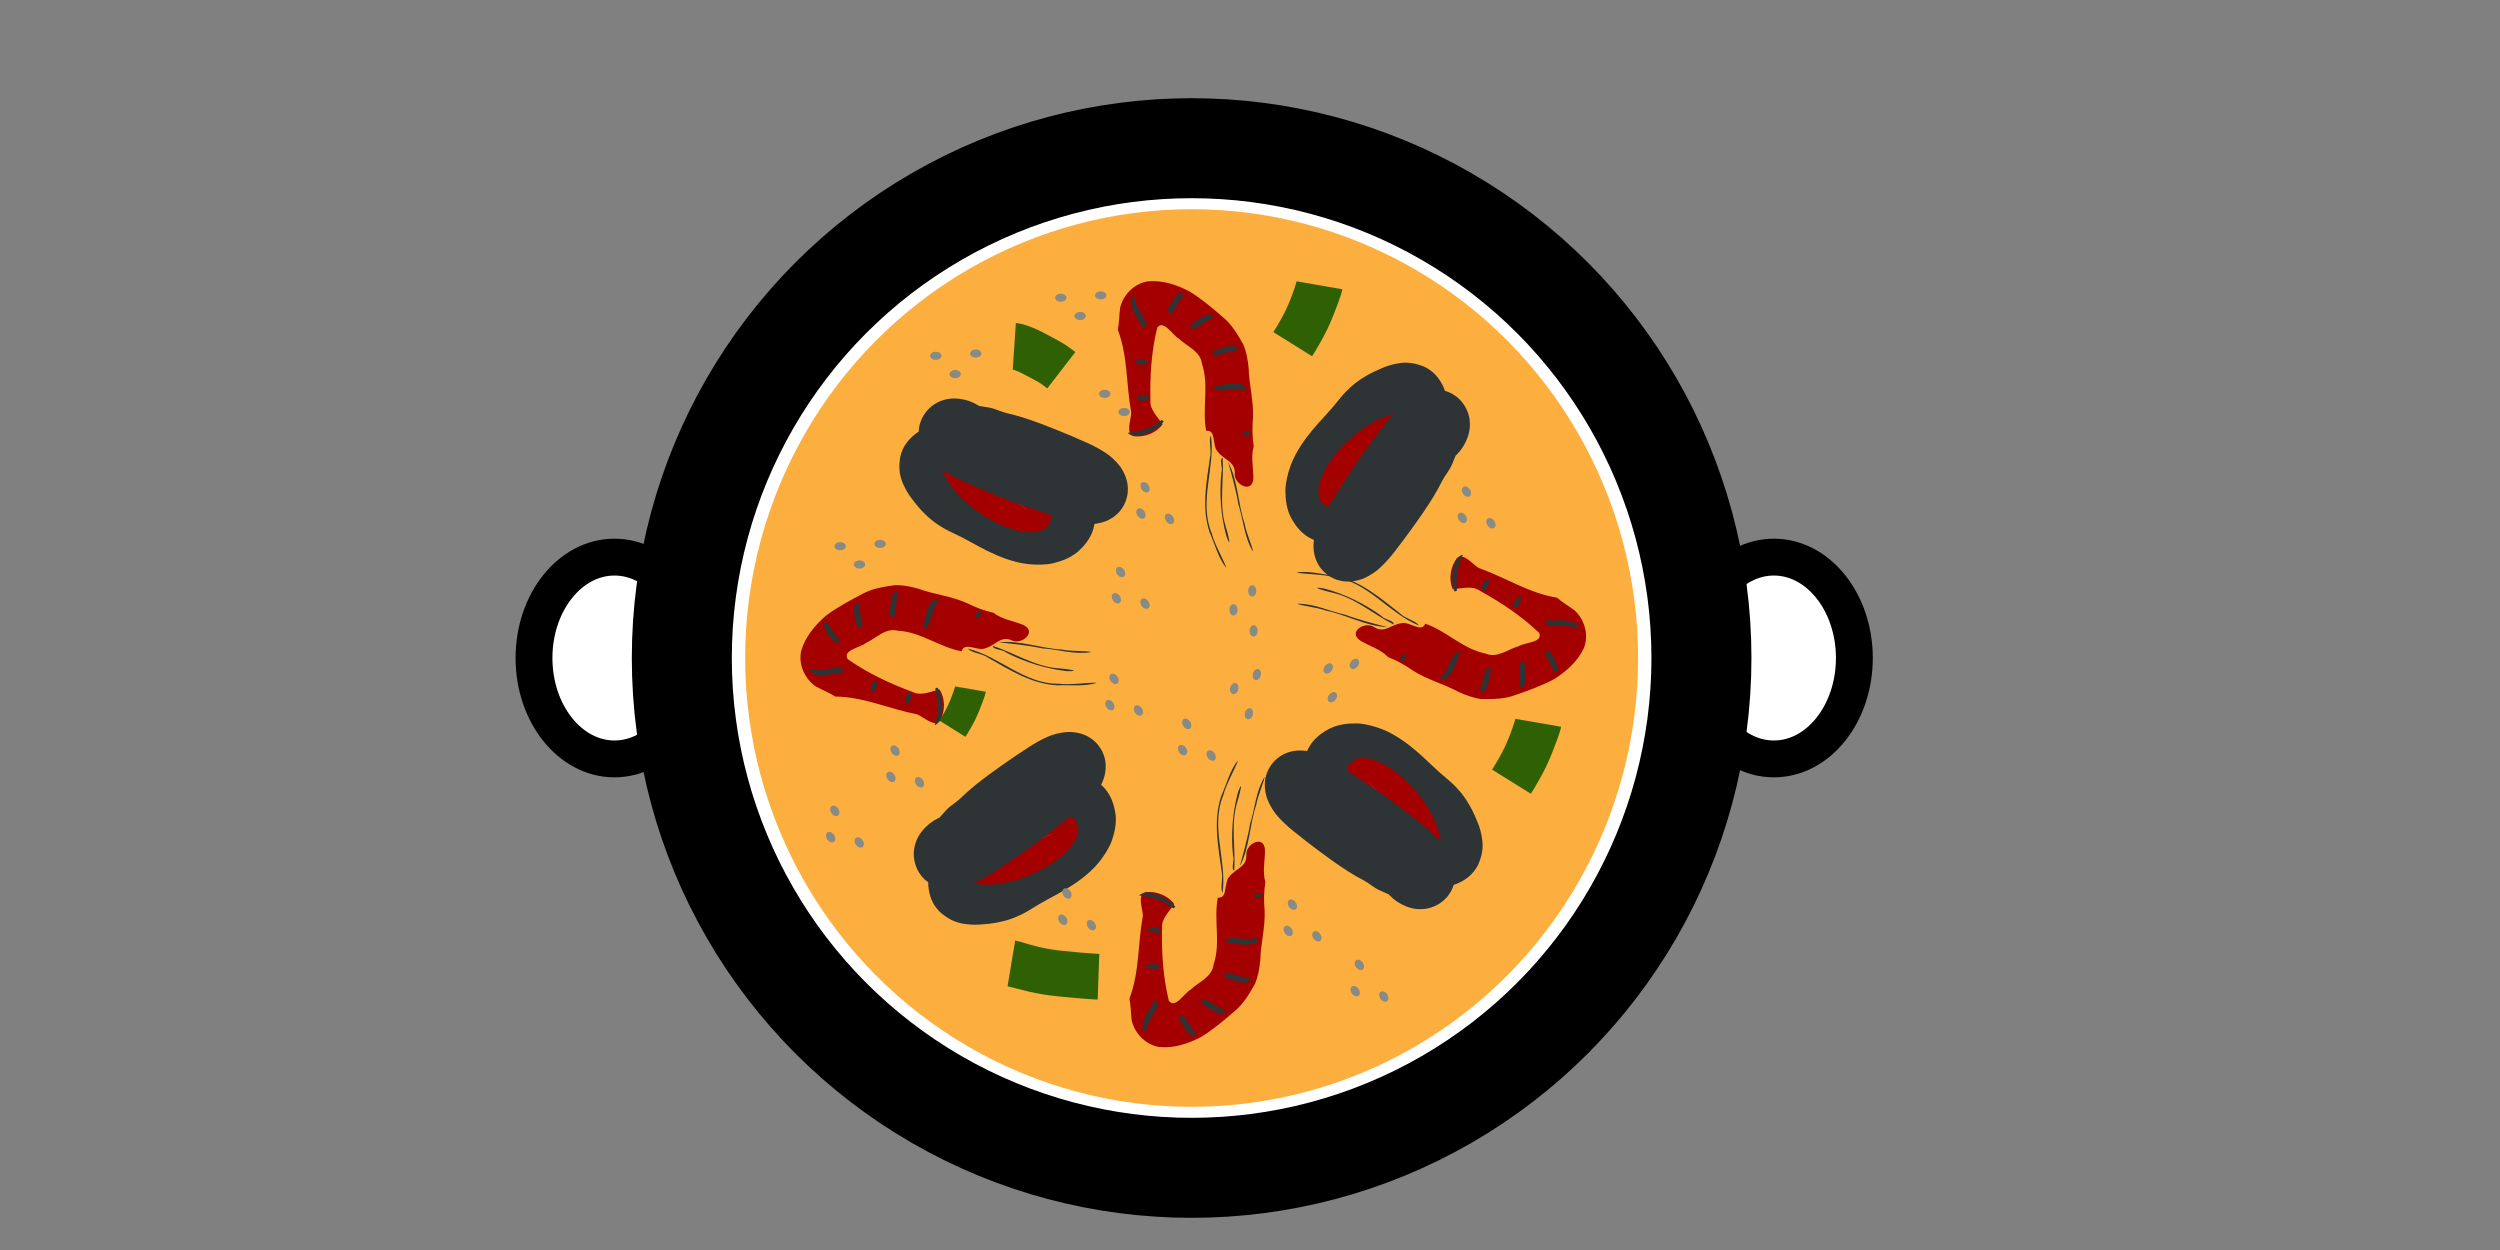 <?xml version="1.0" encoding="UTF-8"?>
<svg version="1.1" viewBox="0 0 200 100" xmlns="http://www.w3.org/2000/svg">
<rect x="0" y="0" width="200" height="100" fill="#808080" stroke="none"/>
<g transform="translate(0 -952.36)">
<g transform="translate(-15.91 -74.499)">
<ellipse transform="scale(-1,1)" cx="-65.069" cy="1079.5" rx="6.439" ry="8.072" fill="#fff" fill-opacity=".996" stroke="#000" stroke-linecap="round" stroke-linejoin="round" stroke-width="2.948"/>
<ellipse cx="157.82" cy="1079.5" rx="6.439" ry="8.072" fill="#fff" fill-opacity=".996" stroke="#000" stroke-linecap="round" stroke-linejoin="round" stroke-width="2.948"/>
<circle cx="111.24" cy="1079.5" r="40.785" fill="#fff" fill-opacity=".996" stroke="#000" stroke-linecap="round" stroke-linejoin="round" stroke-width="8"/>
<ellipse cx="111.24" cy="1079.5" rx="35.718" ry="35.905" fill="#fcaf3e"/>
<g transform="matrix(1.431 -2.214 2.214 1.431 -1339.7 1743.2)">
<path d="m501.75 322.61c0.065 3e-3 0.13 5e-3 0.194 9e-3 0.118 5e-3 0.236 0.014 0.353 0.026 0.147 0.015 0.294 0.038 0.44 0.064 0.166 0.03 0.329 0.075 0.49 0.123 0.172 0.051 0.34 0.116 0.505 0.187 0.171 0.074 0.334 0.161 0.496 0.253 0.178 0.1 0.345 0.219 0.504 0.347 0.17 0.14 0.315 0.305 0.447 0.481 0.144 0.191 0.236 0.409 0.3 0.638 0.066 0.263 0.041 0.525-0.027 0.784-0.084 0.282-0.263 0.503-0.48 0.693-0.213 0.176-0.469 0.273-0.733 0.339-0.253 0.056-0.511 0.051-0.766 0.027-0.233-0.025-0.458-0.088-0.679-0.163-0.192-0.067-0.377-0.15-0.559-0.239-0.15-0.074-0.296-0.154-0.442-0.235-0.119-0.066-0.239-0.13-0.36-0.192-0.118-0.057-0.236-0.113-0.354-0.171-0.158-0.076-0.305-0.17-0.447-0.272-0.144-0.105-0.272-0.229-0.395-0.358-0.11-0.117-0.209-0.244-0.305-0.373-0.12-0.154-0.21-0.326-0.282-0.506-0.094-0.244-0.098-0.495-0.056-0.749 0.075-0.313 0.235-0.518 0.484-0.712 0.211-0.147 0.454-0.208 0.706-0.231 0.204-0.013 0.406 0.022 0.604 0.07 0.182 0.047 0.354 0.125 0.522 0.207 0.136 0.069 0.272 0.138 0.41 0.203 0.136 0.064 0.276 0.118 0.417 0.169 0.142 0.051 0.287 0.095 0.433 0.135 0.024 6e-3 0.048 0.013 0.072 0.019l-0.413 1.565c-0.031-8e-3 -0.062-0.017-0.094-0.025-0.186-0.052-0.372-0.107-0.553-0.174-0.183-0.067-0.365-0.138-0.542-0.22-0.147-0.067-0.292-0.137-0.437-0.209-0.069-0.033-0.138-0.067-0.211-0.09-0.012-3e-3 -0.096-0.02-0.087-0.023 0.045-0.018 0.091-0.037 0.128-0.07 0.084-0.076 0.144-0.167 0.161-0.281 5e-3 -0.053 0.011-0.114-0.019-0.161-2e-3 0.028 0.044 0.083 0.064 0.113 0.057 0.077 0.115 0.153 0.179 0.223 0.054 0.058 0.109 0.114 0.172 0.162 0.066 0.05 0.137 0.092 0.211 0.129 0.123 0.061 0.248 0.119 0.37 0.181 0.136 0.07 0.271 0.143 0.404 0.217 0.123 0.068 0.247 0.137 0.372 0.201 0.121 0.06 0.244 0.116 0.37 0.163 0.104 0.036 0.21 0.068 0.319 0.083 0.075 9e-3 0.15 0.015 0.225 6e-3 0.017-3e-3 0.054-0.021 0.065-7e-3 -0.015 0.031-0.035 0.06-0.038 0.096-2e-3 0.026-2e-3 0.05 0.013 0.073 0.018-5e-3 -0.028-0.072-0.032-0.079-0.047-0.068-0.101-0.132-0.164-0.186-0.088-0.074-0.182-0.138-0.282-0.194-0.107-0.061-0.215-0.119-0.327-0.168-0.109-0.047-0.219-0.089-0.332-0.123-0.104-0.03-0.208-0.059-0.314-0.078-0.101-0.018-0.202-0.033-0.304-0.043-0.084-7e-3 -0.168-0.012-0.253-0.013-0.048-3.7e-4 -0.095 2.6e-4 -0.143 3e-3v-1.648z" fill="#2e3436"/>
<path transform="matrix(.446 .31 -.31 .446 386.5 24.21)" d="m494.26 331.75a3.576 1.65 0 0 1-3.569 1.65 3.576 1.65 0 0 1-3.583-1.644 3.576 1.65 0 0 1 3.555-1.657 3.576 1.65 0 0 1 3.596 1.637l-3.575 0.013z" fill="#a40000"/>
<path d="m501.03 322.01c0.103-0.05 0.214-0.081 0.325-0.106 0.144-0.03 0.303-0.135 0.449-0.137 0.169-1e-3 0.3 0.039 0.468 0.06 0.18 0.024 0.382 0.133 0.559 0.173 0.181 0.04 0.359 0.092 0.536 0.147 0.17 0.054 0.339 0.115 0.506 0.177 0.157 0.059 0.313 0.121 0.468 0.183 0.155 0.062 0.309 0.127 0.462 0.191 0.157 0.066 0.312 0.135 0.467 0.205 0.179 0.079 0.351 0.172 0.517 0.275 0.19 0.117 0.349 0.27 0.485 0.445 0.126 0.184 0.216 0.395 0.229 0.62 3e-3 0.055-1e-3 0.111-2e-3 0.166-0.035 0.299-0.181 0.562-0.427 0.739-0.041 0.03-0.087 0.053-0.13 0.08-0.217 0.114-0.455 0.145-0.696 0.145-0.2-4e-3 -0.395-0.05-0.586-0.105-0.158-0.048-0.313-0.105-0.468-0.161-0.146-0.053-0.293-0.106-0.44-0.157-0.145-0.05-0.29-0.098-0.435-0.147-0.151-0.05-0.3-0.105-0.449-0.161-0.149-0.057-0.297-0.119-0.445-0.18-0.144-0.061-0.289-0.12-0.434-0.18-0.143-0.06-0.285-0.122-0.426-0.185-0.151-0.066-0.298-0.14-0.442-0.219-0.155-0.084-0.3-0.184-0.439-0.293-0.175-0.136-0.307-0.31-0.413-0.503-0.111-0.236-0.15-0.501-0.079-0.756 0.016-0.057 0.042-0.112 0.062-0.168 0.121-0.239 0.315-0.424 0.563-0.525 0.045-0.018 0.093-0.03 0.14-0.045 0.248-0.065 0.493-0.031 0.733 0.045 0.188 0.065 0.353 0.175 0.508 0.298 0.104 0.086 0.2 0.18 0.299 0.271 0.071 0.066 0.147 0.127 0.227 0.183 0.084 0.059 0.175 0.108 0.267 0.154 0.091 0.045 0.186 0.083 0.282 0.119l-0.579 1.515c-0.146-0.056-0.291-0.114-0.431-0.183-0.165-0.083-0.327-0.171-0.478-0.278-0.134-0.095-0.264-0.196-0.386-0.307-0.074-0.067-0.146-0.136-0.223-0.201-0.011-0.01-0.049-0.035-0.012-0.022 0.075 0.015 0.151 0.01 0.223-0.013 0.163-0.062 0.287-0.167 0.358-0.33 0.054-0.169 0.075-0.332-0.016-0.493-0.013-0.02-0.073-0.087-0.025-0.029 0.062 0.054 0.132 0.098 0.204 0.139 0.103 0.058 0.209 0.112 0.317 0.159 0.13 0.058 0.26 0.115 0.391 0.171 0.142 0.06 0.285 0.119 0.428 0.178 0.133 0.055 0.266 0.109 0.4 0.161 0.13 0.049 0.26 0.097 0.392 0.142 0.15 0.051 0.3 0.101 0.449 0.153 0.152 0.053 0.304 0.107 0.456 0.162 0.124 0.044 0.248 0.088 0.373 0.126 0.049 0.014 0.098 0.028 0.148 0.036-0.01 0.011-0.084 0.03-0.107 0.05-0.169 0.116-0.278 0.284-0.291 0.492 4e-3 0.107 0.013 0.219 0.089 0.302 0.057 0.054-0.021-0.036-0.041-0.039-0.098-0.066-0.202-0.121-0.31-0.169-0.143-0.065-0.287-0.126-0.431-0.188-0.144-0.061-0.289-0.122-0.435-0.18-0.144-0.058-0.288-0.115-0.433-0.17-0.139-0.052-0.279-0.104-0.421-0.149-0.135-0.042-0.272-0.082-0.41-0.112-0.125-0.028-0.251-0.054-0.379-0.07-0.091-0.011-0.182-0.019-0.273-0.017-0.036 1e-3 -0.072 2e-3 -0.108 9e-3 0.018-5e-3 0.036-0.011 0.054-0.019l-0.737-1.475 1e-4 -1e-4z" fill="#2e3436"/>
</g>
<g transform="matrix(1.419 0 0 1.419 -584.83 651.51)" fill="#888a85">
<ellipse transform="matrix(.357 0 0 .357 302.65 189.87)" cx="470.79" cy="295.35" rx=".898" ry=".642"/>
<ellipse transform="matrix(.357 0 0 .357 303.74 190.9)" cx="470.79" cy="295.35" rx=".898" ry=".642"/>
<ellipse transform="matrix(.357 0 0 .357 304.9 189.74)" cx="470.79" cy="295.35" rx=".898" ry=".642"/>
</g>
<g transform="matrix(1.419 0 0 1.419 -564.9 629.76)" fill="#888a85">
<ellipse transform="matrix(.357 0 0 .357 303.52 196.61)" cx="470.79" cy="295.35" rx=".898" ry=".642"/>
<ellipse transform="matrix(.357 0 0 .357 304.61 197.63)" cx="470.79" cy="295.35" rx=".898" ry=".642"/>
<ellipse transform="matrix(.357 0 0 .357 305.76 196.48)" cx="470.79" cy="295.35" rx=".898" ry=".642"/>
</g>
<g transform="matrix(2.636 0 0 2.636 -1229 211.12)">
<path d="m501.75 322.61c0.065 3e-3 0.13 5e-3 0.194 9e-3 0.118 5e-3 0.236 0.014 0.353 0.026 0.147 0.015 0.294 0.038 0.44 0.064 0.166 0.03 0.329 0.075 0.49 0.123 0.172 0.051 0.34 0.116 0.505 0.187 0.171 0.074 0.334 0.161 0.496 0.253 0.178 0.1 0.345 0.219 0.504 0.347 0.17 0.14 0.315 0.305 0.447 0.481 0.144 0.191 0.236 0.409 0.3 0.638 0.066 0.263 0.041 0.525-0.027 0.784-0.084 0.282-0.263 0.503-0.48 0.693-0.213 0.176-0.469 0.273-0.733 0.339-0.253 0.056-0.511 0.051-0.766 0.027-0.233-0.025-0.458-0.088-0.679-0.163-0.192-0.067-0.377-0.15-0.559-0.239-0.15-0.074-0.296-0.154-0.442-0.235-0.119-0.066-0.239-0.13-0.36-0.192-0.118-0.057-0.236-0.113-0.354-0.171-0.158-0.076-0.305-0.17-0.447-0.272-0.144-0.105-0.272-0.229-0.395-0.358-0.11-0.117-0.209-0.244-0.305-0.373-0.12-0.154-0.21-0.326-0.282-0.506-0.094-0.244-0.098-0.495-0.056-0.749 0.075-0.313 0.235-0.518 0.484-0.712 0.211-0.147 0.454-0.208 0.706-0.231 0.204-0.013 0.406 0.022 0.604 0.07 0.182 0.047 0.354 0.125 0.522 0.207 0.136 0.069 0.272 0.138 0.41 0.203 0.136 0.064 0.276 0.118 0.417 0.169 0.142 0.051 0.287 0.095 0.433 0.135 0.024 6e-3 0.048 0.013 0.072 0.019l-0.413 1.565c-0.031-8e-3 -0.062-0.017-0.094-0.025-0.186-0.052-0.372-0.107-0.553-0.174-0.183-0.067-0.365-0.138-0.542-0.22-0.147-0.067-0.292-0.137-0.437-0.209-0.069-0.033-0.138-0.067-0.211-0.09-0.012-3e-3 -0.096-0.02-0.087-0.023 0.045-0.018 0.091-0.037 0.128-0.07 0.084-0.076 0.144-0.167 0.161-0.281 5e-3 -0.053 0.011-0.114-0.019-0.161-2e-3 0.028 0.044 0.083 0.064 0.113 0.057 0.077 0.115 0.153 0.179 0.223 0.054 0.058 0.109 0.114 0.172 0.162 0.066 0.05 0.137 0.092 0.211 0.129 0.123 0.061 0.248 0.119 0.37 0.181 0.136 0.07 0.271 0.143 0.404 0.217 0.123 0.068 0.247 0.137 0.372 0.201 0.121 0.06 0.244 0.116 0.37 0.163 0.104 0.036 0.21 0.068 0.319 0.083 0.075 9e-3 0.15 0.015 0.225 6e-3 0.017-3e-3 0.054-0.021 0.065-7e-3 -0.015 0.031-0.035 0.06-0.038 0.096-2e-3 0.026-2e-3 0.05 0.013 0.073 0.018-5e-3 -0.028-0.072-0.032-0.079-0.047-0.068-0.101-0.132-0.164-0.186-0.088-0.074-0.182-0.138-0.282-0.194-0.107-0.061-0.215-0.119-0.327-0.168-0.109-0.047-0.219-0.089-0.332-0.123-0.104-0.03-0.208-0.059-0.314-0.078-0.101-0.018-0.202-0.033-0.304-0.043-0.084-7e-3 -0.168-0.012-0.253-0.013-0.048-3.7e-4 -0.095 2.6e-4 -0.143 3e-3v-1.648z" fill="#2e3436"/>
<path transform="matrix(.446 .31 -.31 .446 386.5 24.21)" d="m494.26 331.75a3.576 1.65 0 0 1-3.569 1.65 3.576 1.65 0 0 1-3.583-1.644 3.576 1.65 0 0 1 3.555-1.657 3.576 1.65 0 0 1 3.596 1.637l-3.575 0.013z" fill="#a40000"/>
<path d="m501.03 322.01c0.103-0.05 0.214-0.081 0.325-0.106 0.144-0.03 0.303-0.135 0.449-0.137 0.169-1e-3 0.3 0.039 0.468 0.06 0.18 0.024 0.382 0.133 0.559 0.173 0.181 0.04 0.359 0.092 0.536 0.147 0.17 0.054 0.339 0.115 0.506 0.177 0.157 0.059 0.313 0.121 0.468 0.183 0.155 0.062 0.309 0.127 0.462 0.191 0.157 0.066 0.312 0.135 0.467 0.205 0.179 0.079 0.351 0.172 0.517 0.275 0.19 0.117 0.349 0.27 0.485 0.445 0.126 0.184 0.216 0.395 0.229 0.62 3e-3 0.055-1e-3 0.111-2e-3 0.166-0.035 0.299-0.181 0.562-0.427 0.739-0.041 0.03-0.087 0.053-0.13 0.08-0.217 0.114-0.455 0.145-0.696 0.145-0.2-4e-3 -0.395-0.05-0.586-0.105-0.158-0.048-0.313-0.105-0.468-0.161-0.146-0.053-0.293-0.106-0.44-0.157-0.145-0.05-0.29-0.098-0.435-0.147-0.151-0.05-0.3-0.105-0.449-0.161-0.149-0.057-0.297-0.119-0.445-0.18-0.144-0.061-0.289-0.12-0.434-0.18-0.143-0.06-0.285-0.122-0.426-0.185-0.151-0.066-0.298-0.14-0.442-0.219-0.155-0.084-0.3-0.184-0.439-0.293-0.175-0.136-0.307-0.31-0.413-0.503-0.111-0.236-0.15-0.501-0.079-0.756 0.016-0.057 0.042-0.112 0.062-0.168 0.121-0.239 0.315-0.424 0.563-0.525 0.045-0.018 0.093-0.03 0.14-0.045 0.248-0.065 0.493-0.031 0.733 0.045 0.188 0.065 0.353 0.175 0.508 0.298 0.104 0.086 0.2 0.18 0.299 0.271 0.071 0.066 0.147 0.127 0.227 0.183 0.084 0.059 0.175 0.108 0.267 0.154 0.091 0.045 0.186 0.083 0.282 0.119l-0.579 1.515c-0.146-0.056-0.291-0.114-0.431-0.183-0.165-0.083-0.327-0.171-0.478-0.278-0.134-0.095-0.264-0.196-0.386-0.307-0.074-0.067-0.146-0.136-0.223-0.201-0.011-0.01-0.049-0.035-0.012-0.022 0.075 0.015 0.151 0.01 0.223-0.013 0.163-0.062 0.287-0.167 0.358-0.33 0.054-0.169 0.075-0.332-0.016-0.493-0.013-0.02-0.073-0.087-0.025-0.029 0.062 0.054 0.132 0.098 0.204 0.139 0.103 0.058 0.209 0.112 0.317 0.159 0.13 0.058 0.26 0.115 0.391 0.171 0.142 0.06 0.285 0.119 0.428 0.178 0.133 0.055 0.266 0.109 0.4 0.161 0.13 0.049 0.26 0.097 0.392 0.142 0.15 0.051 0.3 0.101 0.449 0.153 0.152 0.053 0.304 0.107 0.456 0.162 0.124 0.044 0.248 0.088 0.373 0.126 0.049 0.014 0.098 0.028 0.148 0.036-0.01 0.011-0.084 0.03-0.107 0.05-0.169 0.116-0.278 0.284-0.291 0.492 4e-3 0.107 0.013 0.219 0.089 0.302 0.057 0.054-0.021-0.036-0.041-0.039-0.098-0.066-0.202-0.121-0.31-0.169-0.143-0.065-0.287-0.126-0.431-0.188-0.144-0.061-0.289-0.122-0.435-0.18-0.144-0.058-0.288-0.115-0.433-0.17-0.139-0.052-0.279-0.104-0.421-0.149-0.135-0.042-0.272-0.082-0.41-0.112-0.125-0.028-0.251-0.054-0.379-0.07-0.091-0.011-0.182-0.019-0.273-0.017-0.036 1e-3 -0.072 2e-3 -0.108 9e-3 0.018-5e-3 0.036-0.011 0.054-0.019l-0.737-1.475 1e-4 -1e-4z" fill="#2e3436"/>
</g>
<g transform="matrix(-2.55 -.669 .669 -2.55 1206.1 2167.3)">
<g transform="translate(-3.176 -33.473)">
<path d="m501.75 322.61c0.065 3e-3 0.13 5e-3 0.194 9e-3 0.118 5e-3 0.236 0.014 0.353 0.026 0.147 0.015 0.294 0.038 0.44 0.064 0.166 0.03 0.329 0.075 0.49 0.123 0.172 0.051 0.34 0.116 0.505 0.187 0.171 0.074 0.334 0.161 0.496 0.253 0.178 0.1 0.345 0.219 0.504 0.347 0.17 0.14 0.315 0.305 0.447 0.481 0.144 0.191 0.236 0.409 0.3 0.638 0.066 0.263 0.041 0.525-0.027 0.784-0.084 0.282-0.263 0.503-0.48 0.693-0.213 0.176-0.469 0.273-0.733 0.339-0.253 0.056-0.511 0.051-0.766 0.027-0.233-0.025-0.458-0.088-0.679-0.163-0.192-0.067-0.377-0.15-0.559-0.239-0.15-0.074-0.296-0.154-0.442-0.235-0.119-0.066-0.239-0.13-0.36-0.192-0.118-0.057-0.236-0.113-0.354-0.171-0.158-0.076-0.305-0.17-0.447-0.272-0.144-0.105-0.272-0.229-0.395-0.358-0.11-0.117-0.209-0.244-0.305-0.373-0.12-0.154-0.21-0.326-0.282-0.506-0.094-0.244-0.098-0.495-0.056-0.749 0.075-0.313 0.235-0.518 0.484-0.712 0.211-0.147 0.454-0.208 0.706-0.231 0.204-0.013 0.406 0.022 0.604 0.07 0.182 0.047 0.354 0.125 0.522 0.207 0.136 0.069 0.272 0.138 0.41 0.203 0.136 0.064 0.276 0.118 0.417 0.169 0.142 0.051 0.287 0.095 0.433 0.135 0.024 6e-3 0.048 0.013 0.072 0.019l-0.413 1.565c-0.031-8e-3 -0.062-0.017-0.094-0.025-0.186-0.052-0.372-0.107-0.553-0.174-0.183-0.067-0.365-0.138-0.542-0.22-0.147-0.067-0.292-0.137-0.437-0.209-0.069-0.033-0.138-0.067-0.211-0.09-0.012-3e-3 -0.096-0.02-0.087-0.023 0.045-0.018 0.091-0.037 0.128-0.07 0.084-0.076 0.144-0.167 0.161-0.281 5e-3 -0.053 0.011-0.114-0.019-0.161-2e-3 0.028 0.044 0.083 0.064 0.113 0.057 0.077 0.115 0.153 0.179 0.223 0.054 0.058 0.109 0.114 0.172 0.162 0.066 0.05 0.137 0.092 0.211 0.129 0.123 0.061 0.248 0.119 0.37 0.181 0.136 0.07 0.271 0.143 0.404 0.217 0.123 0.068 0.247 0.137 0.372 0.201 0.121 0.06 0.244 0.116 0.37 0.163 0.104 0.036 0.21 0.068 0.319 0.083 0.075 9e-3 0.15 0.015 0.225 6e-3 0.017-3e-3 0.054-0.021 0.065-7e-3 -0.015 0.031-0.035 0.06-0.038 0.096-2e-3 0.026-2e-3 0.05 0.013 0.073 0.018-5e-3 -0.028-0.072-0.032-0.079-0.047-0.068-0.101-0.132-0.164-0.186-0.088-0.074-0.182-0.138-0.282-0.194-0.107-0.061-0.215-0.119-0.327-0.168-0.109-0.047-0.219-0.089-0.332-0.123-0.104-0.03-0.208-0.059-0.314-0.078-0.101-0.018-0.202-0.033-0.304-0.043-0.084-7e-3 -0.168-0.012-0.253-0.013-0.048-3.7e-4 -0.095 2.6e-4 -0.143 3e-3v-1.648z" fill="#2e3436"/>
<path transform="matrix(.446 .31 -.31 .446 386.5 24.21)" d="m494.26 331.75a3.576 1.65 0 0 1-3.569 1.65 3.576 1.65 0 0 1-3.583-1.644 3.576 1.65 0 0 1 3.555-1.657 3.576 1.65 0 0 1 3.596 1.637l-3.575 0.013z" fill="#a40000"/>
<path d="m501.03 322.01c0.103-0.05 0.214-0.081 0.325-0.106 0.144-0.03 0.303-0.135 0.449-0.137 0.169-1e-3 0.3 0.039 0.468 0.06 0.18 0.024 0.382 0.133 0.559 0.173 0.181 0.04 0.359 0.092 0.536 0.147 0.17 0.054 0.339 0.115 0.506 0.177 0.157 0.059 0.313 0.121 0.468 0.183 0.155 0.062 0.309 0.127 0.462 0.191 0.157 0.066 0.312 0.135 0.467 0.205 0.179 0.079 0.351 0.172 0.517 0.275 0.19 0.117 0.349 0.27 0.485 0.445 0.126 0.184 0.216 0.395 0.229 0.62 3e-3 0.055-1e-3 0.111-2e-3 0.166-0.035 0.299-0.181 0.562-0.427 0.739-0.041 0.03-0.087 0.053-0.13 0.08-0.217 0.114-0.455 0.145-0.696 0.145-0.2-4e-3 -0.395-0.05-0.586-0.105-0.158-0.048-0.313-0.105-0.468-0.161-0.146-0.053-0.293-0.106-0.44-0.157-0.145-0.05-0.29-0.098-0.435-0.147-0.151-0.05-0.3-0.105-0.449-0.161-0.149-0.057-0.297-0.119-0.445-0.18-0.144-0.061-0.289-0.12-0.434-0.18-0.143-0.06-0.285-0.122-0.426-0.185-0.151-0.066-0.298-0.14-0.442-0.219-0.155-0.084-0.3-0.184-0.439-0.293-0.175-0.136-0.307-0.31-0.413-0.503-0.111-0.236-0.15-0.501-0.079-0.756 0.016-0.057 0.042-0.112 0.062-0.168 0.121-0.239 0.315-0.424 0.563-0.525 0.045-0.018 0.093-0.03 0.14-0.045 0.248-0.065 0.493-0.031 0.733 0.045 0.188 0.065 0.353 0.175 0.508 0.298 0.104 0.086 0.2 0.18 0.299 0.271 0.071 0.066 0.147 0.127 0.227 0.183 0.084 0.059 0.175 0.108 0.267 0.154 0.091 0.045 0.186 0.083 0.282 0.119l-0.579 1.515c-0.146-0.056-0.291-0.114-0.431-0.183-0.165-0.083-0.327-0.171-0.478-0.278-0.134-0.095-0.264-0.196-0.386-0.307-0.074-0.067-0.146-0.136-0.223-0.201-0.011-0.01-0.049-0.035-0.012-0.022 0.075 0.015 0.151 0.01 0.223-0.013 0.163-0.062 0.287-0.167 0.358-0.33 0.054-0.169 0.075-0.332-0.016-0.493-0.013-0.02-0.073-0.087-0.025-0.029 0.062 0.054 0.132 0.098 0.204 0.139 0.103 0.058 0.209 0.112 0.317 0.159 0.13 0.058 0.26 0.115 0.391 0.171 0.142 0.06 0.285 0.119 0.428 0.178 0.133 0.055 0.266 0.109 0.4 0.161 0.13 0.049 0.26 0.097 0.392 0.142 0.15 0.051 0.3 0.101 0.449 0.153 0.152 0.053 0.304 0.107 0.456 0.162 0.124 0.044 0.248 0.088 0.373 0.126 0.049 0.014 0.098 0.028 0.148 0.036-0.01 0.011-0.084 0.03-0.107 0.05-0.169 0.116-0.278 0.284-0.291 0.492 4e-3 0.107 0.013 0.219 0.089 0.302 0.057 0.054-0.021-0.036-0.041-0.039-0.098-0.066-0.202-0.121-0.31-0.169-0.143-0.065-0.287-0.126-0.431-0.188-0.144-0.061-0.289-0.122-0.435-0.18-0.144-0.058-0.288-0.115-0.433-0.17-0.139-0.052-0.279-0.104-0.421-0.149-0.135-0.042-0.272-0.082-0.41-0.112-0.125-0.028-0.251-0.054-0.379-0.07-0.091-0.011-0.182-0.019-0.273-0.017-0.036 1e-3 -0.072 2e-3 -0.108 9e-3 0.018-5e-3 0.036-0.011 0.054-0.019l-0.737-1.475 1e-4 -1e-4z" fill="#2e3436"/>
</g>
</g>
<g transform="matrix(1.378 0 0 1.378 -590.69 660.05)">
<path d="m492.16 300.16c-0.642 0.094-1.295 0.184-1.873 0.501-0.733 0.381-1.468 0.776-2.131 1.269-0.63 0.543-1.2 1.225-1.437 2.034-0.181 0.787 0.193 1.628 0.848 2.078 0.374 0.203 0.834 0.387 1.127 0.585 1.641 0.013 3.157 0.726 4.747 1.032 0.394 0.152 1.019 0.789 1.348 0.364 0.287-0.555 0.301-1.264-0.035-1.802-0.5 0.102-1.063 0.386-1.543 0.15-1.332-0.491-2.628-1.095-3.792-1.915-0.332-0.527 0.734-0.668 1.047-0.936 0.611-0.277 1.132-0.906 1.866-0.714 1.331 0.067 2.417 0.963 3.703 1.196 0.137-0.59 0.951 0.022 1.373-0.181 0.543-0.135 0.904-0.755 1.526-0.455 0.606 0.286 1.502-0.525 0.67-0.899-0.58-0.237-1.212-0.307-1.725-0.704-0.546-0.117-1.064-0.323-1.567-0.571-0.887-0.394-1.867-0.49-2.775-0.821-0.448-0.125-0.91-0.223-1.377-0.213z" fill="#a40000"/>
<path d="m494.63 306.1c0.379 0.601 0.425 2-0.167 2.188 0.251-0.691 0.208-1.43 0.036-2.123l0.132-0.065zm-1.552 0.332c0.163 0.503-0.582 1.054-0.27 0.243-0.024-0.152 0.1-0.357 0.27-0.243zm-1.975-0.676c0.141 0.489-0.62 1.036-0.284 0.245-0.015-0.15 0.109-0.384 0.284-0.245zm5.289-1.911c1.849 0.454 3.29 2.071 5.281 2.039 0.659 0.091 1.934-0.105 2.203-0.049-0.734 0.224-1.525 0.109-2.282 0.142-1.492-0.071-2.771-0.894-4.03-1.605-0.322-0.249-0.988-0.281-1.172-0.527zm1.445-0.16c1.263 0.408 2.408 1.186 3.76 1.299 0.405 0.017 1.549 0.184 0.559 0.171-1.243-0.139-2.442-0.516-3.554-1.09-0.172-0.18-0.76-0.143-0.765-0.379zm0.349-0.204c1.244-0.137 2.443 0.359 3.679 0.419 0.467 0.115 1.651 0.069 1.669 0.15-0.94 0.158-1.888-0.16-2.828-0.22-0.814-0.175-1.781-0.27-2.52-0.349zm-10.924 1.527c0.53 0.326 2.01-0.43 1.874 0.226-0.553 0.044-1.67 0.392-1.931-0.129l0.057-0.097zm0.994-2.706c1.4e-4 0.39 1.154 1.248 0.43 1.207-0.201-0.16-1.058-1.212-0.43-1.207zm1.838-1.124c-0.122 0.419 0.501 1.668-0.105 1.444-0.087-0.288-0.455-1.54 0.105-1.444zm2.261-0.574c-0.213 0.33-3e-3 1.827-0.493 1.302 0.029-0.3-0.015-1.604 0.493-1.302zm2.359 0.407c-0.426 0.448-0.437 1.673-0.907 1.677 7e-3 -0.347 0.349-2.072 0.907-1.677zm2.24 0.615c0.593 0.081-0.384 1.012 0 0z" fill="#2e3436"/>
</g>
<g transform="matrix(-1.363 -.204 .204 -1.363 744.01 1592.3)">
<path d="m492.16 300.16c-0.642 0.094-1.295 0.184-1.873 0.501-0.733 0.381-1.468 0.776-2.131 1.269-0.63 0.543-1.2 1.225-1.437 2.034-0.181 0.787 0.193 1.628 0.848 2.078 0.374 0.203 0.834 0.387 1.127 0.585 1.641 0.013 3.157 0.726 4.747 1.032 0.394 0.152 1.019 0.789 1.348 0.364 0.287-0.555 0.301-1.264-0.035-1.802-0.5 0.102-1.063 0.386-1.543 0.15-1.332-0.491-2.628-1.095-3.792-1.915-0.332-0.527 0.734-0.668 1.047-0.936 0.611-0.277 1.132-0.906 1.866-0.714 1.331 0.067 2.417 0.963 3.703 1.196 0.137-0.59 0.951 0.022 1.373-0.181 0.543-0.135 0.904-0.755 1.526-0.455 0.606 0.286 1.502-0.525 0.67-0.899-0.58-0.237-1.212-0.307-1.725-0.704-0.546-0.117-1.064-0.323-1.567-0.571-0.887-0.394-1.867-0.49-2.775-0.821-0.448-0.125-0.91-0.223-1.377-0.213z" fill="#a40000"/>
<path d="m494.63 306.1c0.379 0.601 0.425 2-0.167 2.188 0.251-0.691 0.208-1.43 0.036-2.123l0.132-0.065zm-1.552 0.332c0.163 0.503-0.582 1.054-0.27 0.243-0.024-0.152 0.1-0.357 0.27-0.243zm-1.975-0.676c0.141 0.489-0.62 1.036-0.284 0.245-0.015-0.15 0.109-0.384 0.284-0.245zm5.289-1.911c1.849 0.454 3.29 2.071 5.281 2.039 0.659 0.091 1.934-0.105 2.203-0.049-0.734 0.224-1.525 0.109-2.282 0.142-1.492-0.071-2.771-0.894-4.03-1.605-0.322-0.249-0.988-0.281-1.172-0.527zm1.445-0.16c1.263 0.408 2.408 1.186 3.76 1.299 0.405 0.017 1.549 0.184 0.559 0.171-1.243-0.139-2.442-0.516-3.554-1.09-0.172-0.18-0.76-0.143-0.765-0.379zm0.349-0.204c1.244-0.137 2.443 0.359 3.679 0.419 0.467 0.115 1.651 0.069 1.669 0.15-0.94 0.158-1.888-0.16-2.828-0.22-0.814-0.175-1.781-0.27-2.52-0.349zm-10.924 1.527c0.53 0.326 2.01-0.43 1.874 0.226-0.553 0.044-1.67 0.392-1.931-0.129l0.057-0.097zm0.994-2.706c1.4e-4 0.39 1.154 1.248 0.43 1.207-0.201-0.16-1.058-1.212-0.43-1.207zm1.838-1.124c-0.122 0.419 0.501 1.668-0.105 1.444-0.087-0.288-0.455-1.54 0.105-1.444zm2.261-0.574c-0.213 0.33-3e-3 1.827-0.493 1.302 0.029-0.3-0.015-1.604 0.493-1.302zm2.359 0.407c-0.426 0.448-0.437 1.673-0.907 1.677 7e-3 -0.347 0.349-2.072 0.907-1.677zm2.24 0.615c0.593 0.081-0.384 1.012 0 0z" fill="#2e3436"/>
</g>
<g transform="matrix(.505 1.282 -1.282 .505 251.64 271.89)">
<path d="m492.16 300.16c-0.642 0.094-1.295 0.184-1.873 0.501-0.733 0.381-1.468 0.776-2.131 1.269-0.63 0.543-1.2 1.225-1.437 2.034-0.181 0.787 0.193 1.628 0.848 2.078 0.374 0.203 0.834 0.387 1.127 0.585 1.641 0.013 3.157 0.726 4.747 1.032 0.394 0.152 1.019 0.789 1.348 0.364 0.287-0.555 0.301-1.264-0.035-1.802-0.5 0.102-1.063 0.386-1.543 0.15-1.332-0.491-2.628-1.095-3.792-1.915-0.332-0.527 0.734-0.668 1.047-0.936 0.611-0.277 1.132-0.906 1.866-0.714 1.331 0.067 2.417 0.963 3.703 1.196 0.137-0.59 0.951 0.022 1.373-0.181 0.543-0.135 0.904-0.755 1.526-0.455 0.606 0.286 1.502-0.525 0.67-0.899-0.58-0.237-1.212-0.307-1.725-0.704-0.546-0.117-1.064-0.323-1.567-0.571-0.887-0.394-1.867-0.49-2.775-0.821-0.448-0.125-0.91-0.223-1.377-0.213z" fill="#a40000"/>
<path d="m494.63 306.1c0.379 0.601 0.425 2-0.167 2.188 0.251-0.691 0.208-1.43 0.036-2.123l0.132-0.065zm-1.552 0.332c0.163 0.503-0.582 1.054-0.27 0.243-0.024-0.152 0.1-0.357 0.27-0.243zm-1.975-0.676c0.141 0.489-0.62 1.036-0.284 0.245-0.015-0.15 0.109-0.384 0.284-0.245zm5.289-1.911c1.849 0.454 3.29 2.071 5.281 2.039 0.659 0.091 1.934-0.105 2.203-0.049-0.734 0.224-1.525 0.109-2.282 0.142-1.492-0.071-2.771-0.894-4.03-1.605-0.322-0.249-0.988-0.281-1.172-0.527zm1.445-0.16c1.263 0.408 2.408 1.186 3.76 1.299 0.405 0.017 1.549 0.184 0.559 0.171-1.243-0.139-2.442-0.516-3.554-1.09-0.172-0.18-0.76-0.143-0.765-0.379zm0.349-0.204c1.244-0.137 2.443 0.359 3.679 0.419 0.467 0.115 1.651 0.069 1.669 0.15-0.94 0.158-1.888-0.16-2.828-0.22-0.814-0.175-1.781-0.27-2.52-0.349zm-10.924 1.527c0.53 0.326 2.01-0.43 1.874 0.226-0.553 0.044-1.67 0.392-1.931-0.129l0.057-0.097zm0.994-2.706c1.4e-4 0.39 1.154 1.248 0.43 1.207-0.201-0.16-1.058-1.212-0.43-1.207zm1.838-1.124c-0.122 0.419 0.501 1.668-0.105 1.444-0.087-0.288-0.455-1.54 0.105-1.444zm2.261-0.574c-0.213 0.33-3e-3 1.827-0.493 1.302 0.029-0.3-0.015-1.604 0.493-1.302zm2.359 0.407c-0.426 0.448-0.437 1.673-0.907 1.677 7e-3 -0.347 0.349-2.072 0.907-1.677zm2.24 0.615c0.593 0.081-0.384 1.012 0 0z" fill="#2e3436"/>
</g>
<g transform="matrix(.505 -1.282 -1.282 -.505 252.57 1888.1)">
<path d="m492.16 300.16c-0.642 0.094-1.295 0.184-1.873 0.501-0.733 0.381-1.468 0.776-2.131 1.269-0.63 0.543-1.2 1.225-1.437 2.034-0.181 0.787 0.193 1.628 0.848 2.078 0.374 0.203 0.834 0.387 1.127 0.585 1.641 0.013 3.157 0.726 4.747 1.032 0.394 0.152 1.019 0.789 1.348 0.364 0.287-0.555 0.301-1.264-0.035-1.802-0.5 0.102-1.063 0.386-1.543 0.15-1.332-0.491-2.628-1.095-3.792-1.915-0.332-0.527 0.734-0.668 1.047-0.936 0.611-0.277 1.132-0.906 1.866-0.714 1.331 0.067 2.417 0.963 3.703 1.196 0.137-0.59 0.951 0.022 1.373-0.181 0.543-0.135 0.904-0.755 1.526-0.455 0.606 0.286 1.502-0.525 0.67-0.899-0.58-0.237-1.212-0.307-1.725-0.704-0.546-0.117-1.064-0.323-1.567-0.571-0.887-0.394-1.867-0.49-2.775-0.821-0.448-0.125-0.91-0.223-1.377-0.213z" fill="#a40000"/>
<path d="m494.63 306.1c0.379 0.601 0.425 2-0.167 2.188 0.251-0.691 0.208-1.43 0.036-2.123l0.132-0.065zm-1.552 0.332c0.163 0.503-0.582 1.054-0.27 0.243-0.024-0.152 0.1-0.357 0.27-0.243zm-1.975-0.676c0.141 0.489-0.62 1.036-0.284 0.245-0.015-0.15 0.109-0.384 0.284-0.245zm5.289-1.911c1.849 0.454 3.29 2.071 5.281 2.039 0.659 0.091 1.934-0.105 2.203-0.049-0.734 0.224-1.525 0.109-2.282 0.142-1.492-0.071-2.771-0.894-4.03-1.605-0.322-0.249-0.988-0.281-1.172-0.527zm1.445-0.16c1.263 0.408 2.408 1.186 3.76 1.299 0.405 0.017 1.549 0.184 0.559 0.171-1.243-0.139-2.442-0.516-3.554-1.09-0.172-0.18-0.76-0.143-0.765-0.379zm0.349-0.204c1.244-0.137 2.443 0.359 3.679 0.419 0.467 0.115 1.651 0.069 1.669 0.15-0.94 0.158-1.888-0.16-2.828-0.22-0.814-0.175-1.781-0.27-2.52-0.349zm-10.924 1.527c0.53 0.326 2.01-0.43 1.874 0.226-0.553 0.044-1.67 0.392-1.931-0.129l0.057-0.097zm0.994-2.706c1.4e-4 0.39 1.154 1.248 0.43 1.207-0.201-0.16-1.058-1.212-0.43-1.207zm1.838-1.124c-0.122 0.419 0.501 1.668-0.105 1.444-0.087-0.288-0.455-1.54 0.105-1.444zm2.261-0.574c-0.213 0.33-3e-3 1.827-0.493 1.302 0.029-0.3-0.015-1.604 0.493-1.302zm2.359 0.407c-0.426 0.448-0.437 1.673-0.907 1.677 7e-3 -0.347 0.349-2.072 0.907-1.677zm2.24 0.615c0.593 0.081-0.384 1.012 0 0z" fill="#2e3436"/>
</g>
<path d="m97.179 1052.7c0.23 0.018 0.455 0.072 0.677 0.133 0.245 0.07 0.482 0.162 0.717 0.26 0.262 0.108 0.517 0.23 0.77 0.357 0.261 0.133 0.518 0.273 0.775 0.412 0.275 0.145 0.548 0.294 0.816 0.453 0.313 0.186 0.605 0.402 0.892 0.625 0.037 0.028 0.073 0.057 0.11 0.085l-2.243 2.907c-0.04-0.031-0.08-0.062-0.12-0.092-0.168-0.13-0.337-0.26-0.519-0.369-0.222-0.133-0.45-0.254-0.678-0.374-0.222-0.119-0.444-0.239-0.669-0.352-0.174-0.085-0.35-0.167-0.531-0.237-0.098-0.04-0.197-0.078-0.3-0.104 0.019-8e-4 0.037 0.01 0.055 0.01 0 0 0.248-3.712 0.248-3.712z" fill="#306004" stroke-width="1.419"/>
<g transform="matrix(-.621 2.562 -2.562 -.621 1272.2 -80.08)">
<g transform="translate(16.019 7.738)">
<path d="m507.12 311.13c0.065 3e-3 0.13 5e-3 0.194 9e-3 0.118 5e-3 0.236 0.014 0.353 0.026 0.147 0.015 0.294 0.038 0.44 0.064 0.166 0.03 0.329 0.075 0.49 0.123 0.172 0.051 0.34 0.116 0.505 0.187 0.171 0.074 0.334 0.161 0.496 0.253 0.178 0.1 0.345 0.219 0.504 0.347 0.17 0.14 0.315 0.305 0.447 0.481 0.144 0.191 0.236 0.409 0.3 0.638 0.066 0.263 0.041 0.525-0.027 0.784-0.084 0.282-0.263 0.503-0.48 0.693-0.213 0.176-0.469 0.273-0.733 0.339-0.253 0.056-0.511 0.051-0.766 0.027-0.233-0.025-0.458-0.088-0.679-0.163-0.192-0.067-0.377-0.15-0.559-0.239-0.15-0.074-0.296-0.154-0.442-0.235-0.119-0.066-0.239-0.13-0.36-0.192-0.118-0.057-0.236-0.113-0.354-0.171-0.158-0.076-0.305-0.17-0.447-0.272-0.144-0.105-0.272-0.229-0.395-0.358-0.11-0.117-0.209-0.244-0.305-0.373-0.12-0.154-0.21-0.326-0.282-0.506-0.094-0.244-0.098-0.495-0.056-0.749 0.075-0.313 0.235-0.518 0.484-0.712 0.211-0.147 0.454-0.208 0.706-0.231 0.204-0.013 0.406 0.022 0.604 0.07 0.182 0.047 0.354 0.125 0.522 0.207 0.136 0.069 0.272 0.138 0.41 0.203 0.136 0.064 0.276 0.118 0.417 0.169 0.142 0.051 0.287 0.095 0.433 0.135 0.024 6e-3 0.048 0.013 0.072 0.019l-0.413 1.565c-0.031-8e-3 -0.062-0.017-0.094-0.025-0.186-0.052-0.372-0.107-0.553-0.174-0.183-0.067-0.365-0.138-0.542-0.22-0.147-0.067-0.292-0.137-0.437-0.209-0.069-0.033-0.138-0.067-0.211-0.09-0.012-3e-3 -0.096-0.02-0.087-0.023 0.045-0.018 0.091-0.037 0.128-0.07 0.084-0.076 0.144-0.167 0.161-0.281 5e-3 -0.053 0.011-0.114-0.019-0.161-2e-3 0.028 0.044 0.083 0.064 0.113 0.057 0.077 0.115 0.153 0.179 0.223 0.054 0.058 0.109 0.114 0.172 0.162 0.066 0.05 0.137 0.092 0.211 0.129 0.123 0.061 0.248 0.119 0.37 0.181 0.136 0.07 0.271 0.143 0.404 0.217 0.123 0.068 0.247 0.137 0.372 0.201 0.121 0.06 0.244 0.116 0.37 0.163 0.104 0.036 0.21 0.068 0.319 0.083 0.075 9e-3 0.15 0.015 0.225 6e-3 0.017-3e-3 0.054-0.021 0.065-7e-3 -0.015 0.031-0.035 0.06-0.038 0.096-2e-3 0.026-2e-3 0.05 0.013 0.073 0.018-5e-3 -0.028-0.072-0.032-0.079-0.047-0.068-0.101-0.132-0.164-0.186-0.088-0.074-0.182-0.138-0.282-0.194-0.107-0.061-0.215-0.119-0.327-0.168-0.109-0.047-0.219-0.089-0.332-0.123-0.104-0.03-0.208-0.059-0.314-0.078-0.101-0.018-0.202-0.033-0.304-0.043-0.084-7e-3 -0.168-0.012-0.253-0.013-0.048-3.7e-4 -0.095 2.6e-4 -0.143 3e-3v-1.648z" fill="#2e3436"/>
<path transform="rotate(34.76)" d="m597.72-32.73a1.943 0.897 0 0 1-1.939 0.897 1.943 0.897 0 0 1-1.946-0.893 1.943 0.897 0 0 1 1.931-0.9 1.943 0.897 0 0 1 1.954 0.89l-1.942 7e-3z" fill="#a40000" stroke-width=".543"/>
<path d="m506.4 310.53c0.103-0.05 0.214-0.081 0.325-0.106 0.144-0.03 0.303-0.135 0.449-0.137 0.169-1e-3 0.3 0.039 0.468 0.06 0.18 0.024 0.382 0.133 0.559 0.173 0.181 0.04 0.359 0.092 0.536 0.147 0.17 0.054 0.339 0.115 0.506 0.177 0.157 0.059 0.313 0.121 0.468 0.183 0.155 0.062 0.309 0.127 0.462 0.191 0.157 0.066 0.312 0.135 0.467 0.205 0.179 0.079 0.351 0.172 0.517 0.275 0.19 0.117 0.349 0.27 0.485 0.445 0.126 0.184 0.216 0.395 0.229 0.62 3e-3 0.055-1e-3 0.111-2e-3 0.166-0.035 0.299-0.181 0.562-0.427 0.739-0.041 0.03-0.087 0.053-0.13 0.08-0.217 0.114-0.455 0.145-0.696 0.145-0.2-4e-3 -0.395-0.05-0.586-0.105-0.158-0.048-0.313-0.105-0.468-0.161-0.146-0.053-0.293-0.106-0.44-0.157-0.145-0.05-0.29-0.098-0.435-0.147-0.151-0.05-0.3-0.105-0.449-0.161-0.149-0.057-0.297-0.119-0.445-0.18-0.144-0.061-0.289-0.12-0.434-0.18-0.143-0.06-0.285-0.122-0.426-0.185-0.151-0.066-0.298-0.14-0.442-0.219-0.155-0.084-0.3-0.184-0.439-0.293-0.175-0.136-0.307-0.31-0.413-0.503-0.111-0.236-0.15-0.501-0.079-0.756 0.016-0.057 0.042-0.112 0.062-0.168 0.121-0.239 0.315-0.424 0.563-0.525 0.045-0.018 0.093-0.03 0.14-0.045 0.248-0.065 0.493-0.031 0.733 0.045 0.188 0.065 0.353 0.175 0.508 0.298 0.104 0.086 0.2 0.18 0.299 0.271 0.071 0.066 0.147 0.127 0.227 0.183 0.084 0.059 0.175 0.108 0.267 0.154 0.091 0.045 0.186 0.083 0.282 0.119l-0.579 1.515c-0.146-0.056-0.291-0.114-0.431-0.183-0.165-0.083-0.327-0.171-0.478-0.278-0.134-0.095-0.264-0.196-0.386-0.307-0.074-0.067-0.146-0.136-0.223-0.201-0.011-0.01-0.049-0.035-0.012-0.022 0.075 0.015 0.151 0.01 0.223-0.013 0.163-0.062 0.287-0.167 0.358-0.33 0.054-0.169 0.075-0.332-0.016-0.493-0.013-0.02-0.073-0.087-0.025-0.029 0.062 0.054 0.132 0.098 0.204 0.139 0.103 0.058 0.209 0.112 0.317 0.159 0.13 0.058 0.26 0.115 0.391 0.171 0.142 0.06 0.285 0.119 0.428 0.178 0.133 0.055 0.266 0.109 0.4 0.161 0.13 0.049 0.26 0.097 0.392 0.142 0.15 0.051 0.3 0.101 0.449 0.153 0.152 0.053 0.304 0.107 0.456 0.162 0.124 0.044 0.248 0.088 0.373 0.126 0.049 0.014 0.098 0.028 0.148 0.036-0.01 0.011-0.084 0.03-0.107 0.05-0.169 0.116-0.278 0.284-0.291 0.492 4e-3 0.107 0.013 0.219 0.089 0.302 0.057 0.054-0.021-0.036-0.041-0.039-0.098-0.066-0.202-0.121-0.31-0.169-0.143-0.065-0.287-0.126-0.431-0.188-0.144-0.061-0.289-0.122-0.435-0.18-0.144-0.058-0.288-0.115-0.433-0.17-0.139-0.052-0.279-0.104-0.421-0.149-0.135-0.042-0.272-0.082-0.41-0.112-0.125-0.028-0.251-0.054-0.379-0.07-0.091-0.011-0.182-0.019-0.273-0.017-0.036 1e-3 -0.072 2e-3 -0.108 9e-3 0.018-5e-3 0.036-0.011 0.054-0.019l-0.737-1.475 1e-4 -1e-4z" fill="#2e3436"/>
</g>
</g>
<path d="m97.125 1102.1c0.162 0.032 0.321 0.076 0.48 0.121 0.233 0.068 0.466 0.139 0.699 0.206 0.273 0.079 0.549 0.149 0.826 0.214 0.294 0.068 0.592 0.121 0.89 0.17 0.326 0.051 0.653 0.09 0.98 0.127 0.362 0.039 0.724 0.073 1.087 0.104 0.367 0.031 0.734 0.062 1.102 0.091 0.221 0.02 0.442 0.031 0.664 0.038l-0.128 3.652c-0.275-0.01-0.549-0.023-0.823-0.047-0.379-0.03-0.758-0.062-1.137-0.094-0.387-0.035-0.774-0.072-1.161-0.111-0.39-0.042-0.781-0.087-1.169-0.147-0.376-0.061-0.751-0.128-1.122-0.212-0.332-0.075-0.663-0.156-0.992-0.245-0.218-0.058-0.435-0.118-0.654-0.168-0.022-0.01-0.199-0.044-0.153-0.028l0.612-3.672z" fill="#306004" stroke-width="1.419"/>
<path d="m140.8 1085c-0.036 0.174-0.084 0.345-0.138 0.515-0.082 0.253-0.175 0.502-0.267 0.751-0.114 0.314-0.235 0.624-0.361 0.933-0.141 0.352-0.296 0.698-0.458 1.04-0.177 0.367-0.374 0.724-0.573 1.079-0.199 0.353-0.41 0.7-0.624 1.044l-3.1-1.934c0.185-0.296 0.366-0.594 0.536-0.899 0.157-0.281 0.313-0.562 0.452-0.852 0.131-0.279 0.255-0.561 0.368-0.847 0.106-0.265 0.207-0.531 0.298-0.802 0.063-0.182 0.126-0.365 0.178-0.551 7e-3 -0.03 0.03-0.133 0.02-0.115l3.668 0.638z" fill="#306004" stroke-width="1.419"/>
<path d="m123.3 1050c-0.036 0.174-0.084 0.345-0.138 0.515-0.082 0.253-0.175 0.502-0.267 0.751-0.114 0.314-0.235 0.624-0.361 0.933-0.141 0.352-0.296 0.698-0.458 1.04-0.177 0.367-0.374 0.724-0.573 1.079-0.199 0.353-0.41 0.7-0.624 1.044l-3.1-1.934c0.185-0.296 0.366-0.594 0.536-0.899 0.157-0.281 0.313-0.562 0.452-0.852 0.131-0.279 0.255-0.561 0.368-0.847 0.106-0.265 0.207-0.531 0.298-0.802 0.063-0.182 0.126-0.365 0.178-0.551 7e-3 -0.03 0.03-0.133 0.02-0.115l3.668 0.638z" fill="#306004" stroke-width="1.419"/>
<g transform="matrix(.801 1.171 -1.171 .801 73.792 293.41)" fill="#888a85">
<ellipse transform="matrix(.357 0 0 .357 302.65 189.87)" cx="470.79" cy="295.35" rx=".898" ry=".642"/>
<ellipse transform="matrix(.357 0 0 .357 303.74 190.9)" cx="470.79" cy="295.35" rx=".898" ry=".642"/>
<ellipse transform="matrix(.357 0 0 .357 304.9 189.74)" cx="470.79" cy="295.35" rx=".898" ry=".642"/>
</g>
<g transform="matrix(-.032 1.418 -1.418 -.032 549.9 416.1)" fill="#888a85">
<ellipse transform="matrix(.357 0 0 .357 302.65 189.87)" cx="470.79" cy="295.35" rx=".898" ry=".642"/>
<ellipse transform="matrix(.357 0 0 .357 303.74 190.9)" cx="470.79" cy="295.35" rx=".898" ry=".642"/>
<ellipse transform="matrix(.357 0 0 .357 304.9 189.74)" cx="470.79" cy="295.35" rx=".898" ry=".642"/>
</g>
<g transform="matrix(.801 1.171 -1.171 .801 74.312 284.86)" fill="#888a85">
<ellipse transform="matrix(.357 0 0 .357 302.65 189.87)" cx="470.79" cy="295.35" rx=".898" ry=".642"/>
<ellipse transform="matrix(.357 0 0 .357 303.74 190.9)" cx="470.79" cy="295.35" rx=".898" ry=".642"/>
<ellipse transform="matrix(.357 0 0 .357 304.9 189.74)" cx="470.79" cy="295.35" rx=".898" ry=".642"/>
</g>
<g transform="matrix(.801 1.171 -1.171 .801 56.276 299.15)" fill="#888a85">
<ellipse transform="matrix(.357 0 0 .357 302.65 189.87)" cx="470.79" cy="295.35" rx=".898" ry=".642"/>
<ellipse transform="matrix(.357 0 0 .357 303.74 190.9)" cx="470.79" cy="295.35" rx=".898" ry=".642"/>
<ellipse transform="matrix(.357 0 0 .357 304.9 189.74)" cx="470.79" cy="295.35" rx=".898" ry=".642"/>
</g>
<g transform="matrix(.801 1.171 -1.171 .801 79.608 297.01)" fill="#888a85">
<ellipse transform="matrix(.357 0 0 .357 302.65 189.87)" cx="470.79" cy="295.35" rx=".898" ry=".642"/>
<ellipse transform="matrix(.357 0 0 .357 303.74 190.9)" cx="470.79" cy="295.35" rx=".898" ry=".642"/>
<ellipse transform="matrix(.357 0 0 .357 304.9 189.74)" cx="470.79" cy="295.35" rx=".898" ry=".642"/>
</g>
<g transform="matrix(.801 1.171 -1.171 .801 93.419 316.29)" fill="#888a85">
<ellipse transform="matrix(.357 0 0 .357 302.65 189.87)" cx="470.79" cy="295.35" rx=".898" ry=".642"/>
<ellipse transform="matrix(.357 0 0 .357 303.74 190.9)" cx="470.79" cy="295.35" rx=".898" ry=".642"/>
<ellipse transform="matrix(.357 0 0 .357 304.9 189.74)" cx="470.79" cy="295.35" rx=".898" ry=".642"/>
</g>
<g transform="matrix(.801 1.171 -1.171 .801 88.062 311.47)" fill="#888a85">
<ellipse transform="matrix(.357 0 0 .357 302.65 189.87)" cx="470.79" cy="295.35" rx=".898" ry=".642"/>
<ellipse transform="matrix(.357 0 0 .357 303.74 190.9)" cx="470.79" cy="295.35" rx=".898" ry=".642"/>
<ellipse transform="matrix(.357 0 0 .357 304.9 189.74)" cx="470.79" cy="295.35" rx=".898" ry=".642"/>
</g>
<g transform="matrix(.801 1.171 -1.171 .801 70.026 310.58)" fill="#888a85">
<ellipse transform="matrix(.357 0 0 .357 302.65 189.87)" cx="470.79" cy="295.35" rx=".898" ry=".642"/>
<ellipse transform="matrix(.357 0 0 .357 303.74 190.9)" cx="470.79" cy="295.35" rx=".898" ry=".642"/>
<ellipse transform="matrix(.357 0 0 .357 304.9 189.74)" cx="470.79" cy="295.35" rx=".898" ry=".642"/>
</g>
<g transform="matrix(.801 1.171 -1.171 .801 51.455 303.97)" fill="#888a85">
<ellipse transform="matrix(.357 0 0 .357 302.65 189.87)" cx="470.79" cy="295.35" rx=".898" ry=".642"/>
<ellipse transform="matrix(.357 0 0 .357 303.74 190.9)" cx="470.79" cy="295.35" rx=".898" ry=".642"/>
<ellipse transform="matrix(.357 0 0 .357 304.9 189.74)" cx="470.79" cy="295.35" rx=".898" ry=".642"/>
</g>
<g transform="matrix(.801 1.171 -1.171 .801 101.99 278.43)" fill="#888a85">
<ellipse transform="matrix(.357 0 0 .357 302.65 189.87)" cx="470.79" cy="295.35" rx=".898" ry=".642"/>
<ellipse transform="matrix(.357 0 0 .357 303.74 190.9)" cx="470.79" cy="295.35" rx=".898" ry=".642"/>
<ellipse transform="matrix(.357 0 0 .357 304.9 189.74)" cx="470.79" cy="295.35" rx=".898" ry=".642"/>
</g>
<g transform="matrix(-.848 1.137 -1.137 -.848 859.2 795.18)" fill="#888a85">
<ellipse transform="matrix(.357 0 0 .357 302.65 189.87)" cx="470.79" cy="295.35" rx=".898" ry=".642"/>
<ellipse transform="matrix(.357 0 0 .357 303.74 190.9)" cx="470.79" cy="295.35" rx=".898" ry=".642"/>
<ellipse transform="matrix(.357 0 0 .357 304.9 189.74)" cx="470.79" cy="295.35" rx=".898" ry=".642"/>
</g>
<g transform="matrix(-.361 1.372 -1.372 -.361 691.55 541.6)" fill="#888a85">
<ellipse transform="matrix(.357 0 0 .357 302.65 189.87)" cx="470.79" cy="295.35" rx=".898" ry=".642"/>
<ellipse transform="matrix(.357 0 0 .357 303.74 190.9)" cx="470.79" cy="295.35" rx=".898" ry=".642"/>
<ellipse transform="matrix(.357 0 0 .357 304.9 189.74)" cx="470.79" cy="295.35" rx=".898" ry=".642"/>
</g>
<g transform="matrix(.801 1.171 -1.171 .801 76.276 278.08)" fill="#888a85">
<ellipse transform="matrix(.357 0 0 .357 302.65 189.87)" cx="470.79" cy="295.35" rx=".898" ry=".642"/>
<ellipse transform="matrix(.357 0 0 .357 303.74 190.9)" cx="470.79" cy="295.35" rx=".898" ry=".642"/>
<ellipse transform="matrix(.357 0 0 .357 304.9 189.74)" cx="470.79" cy="295.35" rx=".898" ry=".642"/>
</g>
<path d="m94.778 1082.2c-0.024 0.117-0.057 0.232-0.093 0.346-0.055 0.17-0.117 0.338-0.179 0.505-0.076 0.211-0.158 0.42-0.243 0.628-0.095 0.237-0.199 0.469-0.308 0.7-0.119 0.247-0.251 0.487-0.386 0.726-0.134 0.238-0.276 0.471-0.42 0.703l-2.085-1.301c0.124-0.199 0.246-0.4 0.361-0.605 0.106-0.189 0.21-0.378 0.304-0.573 0.088-0.187 0.172-0.377 0.248-0.57 0.071-0.178 0.139-0.357 0.201-0.539 0.042-0.123 0.085-0.246 0.12-0.371 0.005-0.02 0.021-0.09 0.013-0.078l2.468 0.429z" fill="#306004" stroke-width=".954"/>
<g transform="matrix(1.419 0 0 1.419 -577.18 636.28)" fill="#888a85">
<ellipse transform="matrix(.357 0 0 .357 302.65 189.87)" cx="470.79" cy="295.35" rx=".898" ry=".642"/>
<ellipse transform="matrix(.357 0 0 .357 303.74 190.9)" cx="470.79" cy="295.35" rx=".898" ry=".642"/>
<ellipse transform="matrix(.357 0 0 .357 304.9 189.74)" cx="470.79" cy="295.35" rx=".898" ry=".642"/>
</g>
<g transform="matrix(1.419 0 0 1.419 -567.18 631.63)" fill="#888a85">
<ellipse transform="matrix(.357 0 0 .357 302.65 189.87)" cx="470.79" cy="295.35" rx=".898" ry=".642"/>
<ellipse transform="matrix(.357 0 0 .357 303.74 190.9)" cx="470.79" cy="295.35" rx=".898" ry=".642"/>
<ellipse transform="matrix(.357 0 0 .357 304.9 189.74)" cx="470.79" cy="295.35" rx=".898" ry=".642"/>
</g>
</g>
</g>
</svg>
